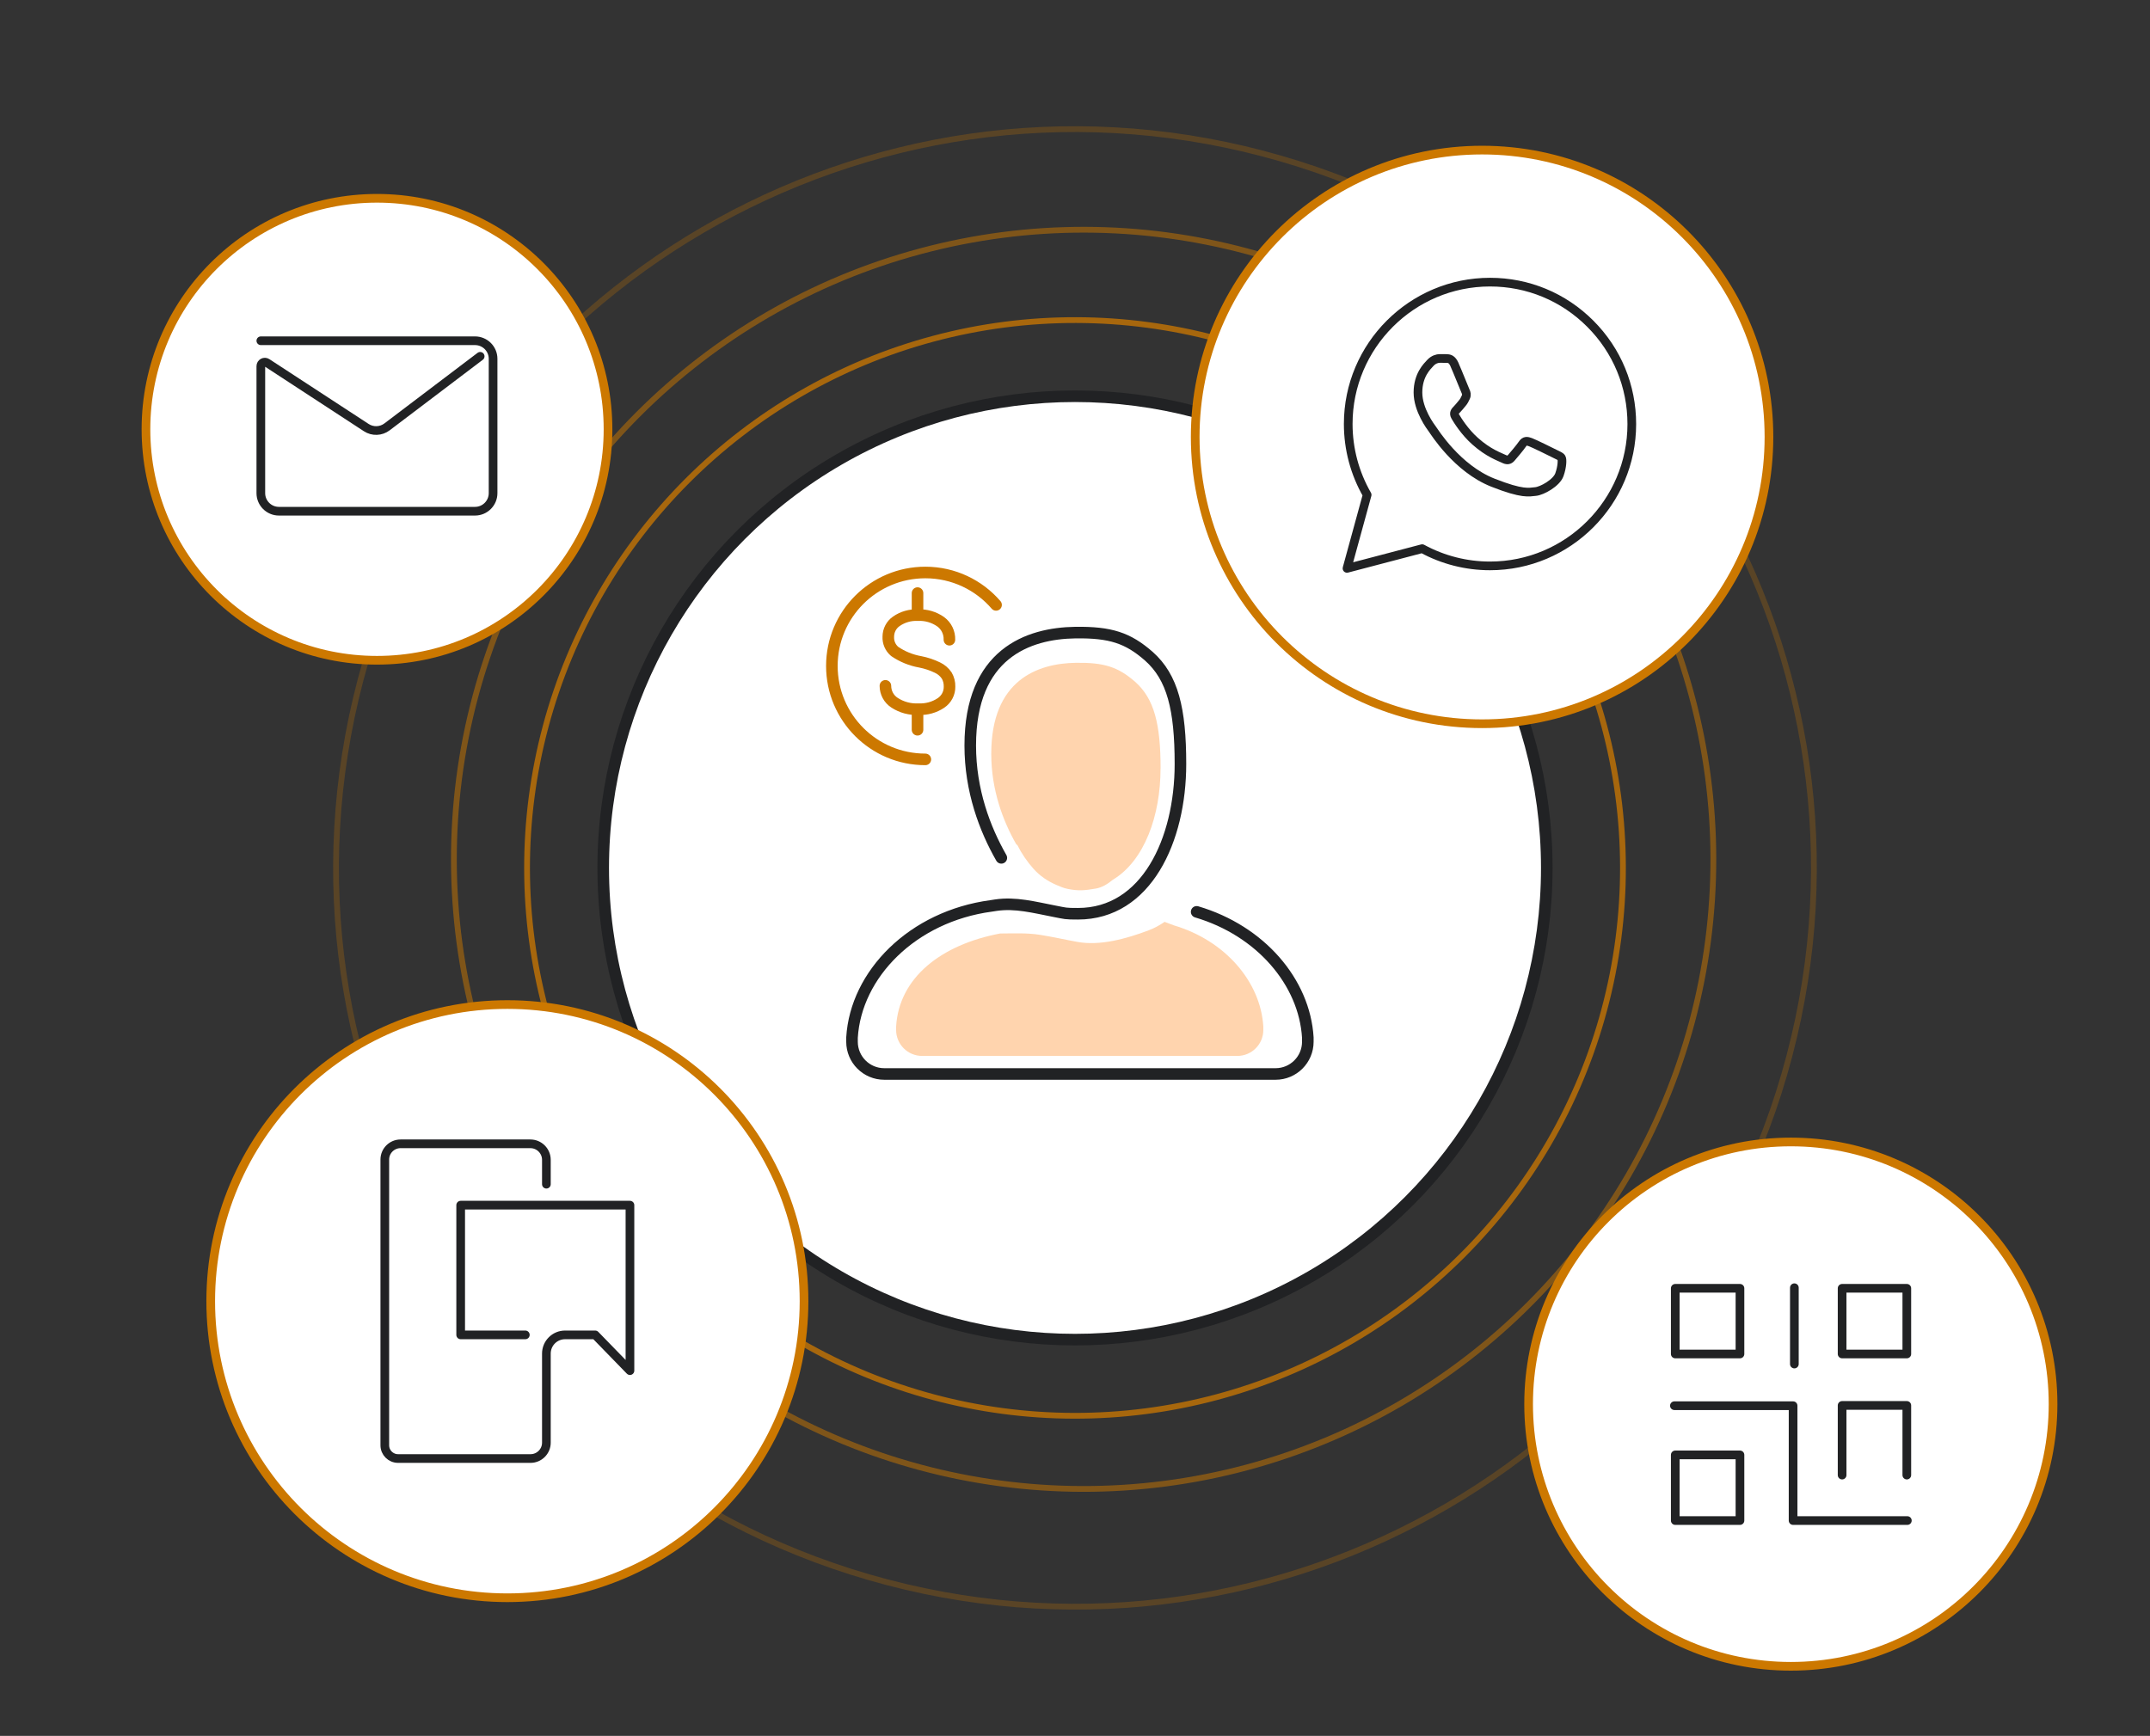 <?xml version="1.0" encoding="UTF-8"?><svg id="a" xmlns="http://www.w3.org/2000/svg" width="371.5" height="300" viewBox="0 0 371.5 300"><rect x="0" y="0" width="371.5" height="300" fill="#333333" stroke="none"/><path d="m218.21,26.54C150.03,8.62,80.22,49.36,62.29,117.54c-17.93,68.18,22.82,137.99,91,155.91,68.18,17.93,137.99-22.82,155.91-91,17.93-68.18-22.82-137.99-91-155.91Z" fill="none" opacity=".25" stroke="#cd7800" stroke-linecap="round" stroke-linejoin="round"/><circle cx="187.24" cy="148.51" r="108.81" transform="translate(-50.17 175.9) rotate(-45)" fill="none" opacity=".5" stroke="#cd7800" stroke-linecap="round" stroke-linejoin="round"/><circle cx="185.75" cy="150" r="94.68" transform="translate(-51.66 175.28) rotate(-45)" fill="none" opacity=".75" stroke="#cd7800" stroke-linecap="round" stroke-linejoin="round"/><circle cx="309.44" cy="242.67" r="45.31" fill="#fff" stroke="#cc7800" stroke-linecap="round" stroke-linejoin="round" stroke-width="1.5"/><circle cx="65.14" cy="74.19" r="39.92" fill="#fff" stroke="#cc7800" stroke-linecap="round" stroke-linejoin="round" stroke-width="1.5"/><circle cx="185.75" cy="150" r="81.52" fill="#fff" stroke="#212224" stroke-linecap="round" stroke-linejoin="round" stroke-width="2"/><circle cx="87.67" cy="224.87" r="51.26" fill="#fff" stroke="#cc7800" stroke-linecap="round" stroke-linejoin="round" stroke-width="1.5"/><circle cx="256.09" cy="75.51" r="49.57" fill="#fff" stroke="#cc7800" stroke-linecap="round" stroke-linejoin="round" stroke-width="1.5"/><path d="m45.07,58.89h37.01c1.72,0,3.12,1.4,3.12,3.12v23.22c0,1.72-1.4,3.12-3.12,3.12h-33.89c-1.72,0-3.12-1.4-3.12-3.12v-21.95c0-.55.61-.88,1.07-.58l17.15,11.2c1.1.72,2.54.67,3.59-.13l16.09-12.19" fill="none" stroke="#212224" stroke-linecap="round" stroke-linejoin="round" stroke-width="1.5"/><path d="m90.77,230.7h-11.17v-22.42h29.25v28.6l-6.01-6.18h-5.2c-1.78,0-3.23,1.44-3.23,3.23h0v15.4c0,1.51-1.23,2.74-2.74,2.74h-22.89c-1.26,0-2.29-1.02-2.29-2.29v-49.38c0-1.5,1.22-2.72,2.72-2.72h22.43c1.53,0,2.77,1.24,2.77,2.77v4.21" fill="none" stroke="#212224" stroke-linecap="round" stroke-linejoin="round" stroke-width="1.5"/><rect x="289.47" y="222.65" width="11.18" height="11.35" fill="none" stroke="#212224" stroke-linecap="round" stroke-linejoin="round" stroke-width="1.5"/><rect x="318.3" y="222.65" width="11.18" height="11.35" fill="none" stroke="#212224" stroke-linecap="round" stroke-linejoin="round" stroke-width="1.5"/><rect x="289.47" y="251.44" width="11.18" height="11.35" fill="none" stroke="#212224" stroke-linecap="round" stroke-linejoin="round" stroke-width="1.5"/><polyline points="318.3 254.93 318.3 242.89 329.48 242.89 329.48 254.93" fill="none" stroke="#212224" stroke-linecap="round" stroke-linejoin="round" stroke-width="1.5"/><polyline points="289.32 242.94 309.83 242.94 309.83 262.79 329.57 262.79" fill="none" stroke="#212224" stroke-linecap="round" stroke-linejoin="round" stroke-width="1.5"/><line x1="310.05" y1="222.55" x2="310.05" y2="235.74" fill="none" stroke="#212224" stroke-linecap="round" stroke-linejoin="round" stroke-width="1.5"/><path d="m232.75,98.22l3.48-12.7c-2.14-3.72-3.27-7.93-3.27-12.25,0-13.51,10.99-24.51,24.5-24.51,6.55,0,12.7,2.55,17.33,7.19,4.63,4.63,7.17,10.79,7.17,17.34,0,13.51-11,24.51-24.5,24.51,0,0,0,0,0,0h-.01c-4.1,0-8.13-1.03-11.71-2.98l-12.99,3.41Z" fill="none" stroke="#212224" stroke-linecap="round" stroke-linejoin="round" stroke-width="1.5"/><path d="m251.33,63.02c-.46-1.02-.94-1.04-1.38-1.06-.36-.01-.77-.01-1.17-.01s-1.07.16-1.63.77c-.56.61-2.14,2.09-2.14,5.11s2.19,5.93,2.5,6.34c.31.41,4.23,6.79,10.46,9.25,5.17,2.04,6.22,1.63,7.35,1.53,1.12-.1,3.62-1.48,4.13-2.91.51-1.43.51-2.66.36-2.91-.15-.26-.56-.41-1.18-.72-.61-.31-3.62-1.79-4.18-1.99-.56-.2-.97-.31-1.38.31-.41.61-1.58,1.99-1.94,2.4-.36.41-.71.46-1.33.15-.61-.31-2.59-.95-4.92-3.04-1.82-1.62-3.05-3.63-3.41-4.24-.36-.61-.04-.94.27-1.25.28-.27.61-.71.92-1.07.31-.36.41-.61.61-1.02.2-.41.1-.77-.05-1.07-.15-.31-1.34-3.33-1.89-4.55Z" fill="none" stroke="#212224" stroke-linecap="round" stroke-linejoin="round" stroke-width="1.5"/><path d="m159.89,131.24c-8.92,0-16.15-7.23-16.15-16.15s7.23-16.15,16.15-16.15c4.88,0,9.26,2.17,12.22,5.6" fill="#fff" stroke="#cc7800" stroke-linecap="round" stroke-linejoin="round" stroke-width="2"/><path d="m152.99,118.53c0,1.18.59,2.28,1.58,2.92,1.23.8,2.68,1.19,4.14,1.11,1.38.07,2.74-.31,3.88-1.07.94-.63,1.5-1.69,1.48-2.82.02-.68-.15-1.35-.49-1.93-.4-.59-.95-1.06-1.59-1.36-.95-.46-1.96-.8-3-1-1.57-.28-3.07-.89-4.39-1.79-.75-.63-1.16-1.57-1.11-2.55,0-1.07.52-2.07,1.4-2.67,1.08-.75,2.38-1.12,3.69-1.06,1.41-.07,2.81.33,3.97,1.15.98.72,1.54,1.88,1.5,3.1" fill="#fff" stroke="#cc7800" stroke-linecap="round" stroke-linejoin="round" stroke-width="2"/><polyline points="158.54 126.12 158.54 125.03 158.54 122.79" fill="#fff" stroke="#cc7800" stroke-linecap="round" stroke-linejoin="round" stroke-width="2"/><polyline points="158.54 105.84 158.54 104.38 158.54 102.5" fill="#fff" stroke="#cc7800" stroke-linecap="round" stroke-linejoin="round" stroke-width="2"/><path d="m200.54,132.83c0-7.68-1.1-12.07-4.39-14.99-2.93-2.56-5.34-3.36-10.24-3.29-6.58.09-14.63,2.93-14.63,15.73,0,6.25,2.03,11.62,4.32,15.63l.19.14c.74,1.47,1.66,2.83,2.79,4.1,1.1,1.23,2.47,2.16,3.98,2.8.68.29,1.21.53,1.91.67,1.94.39,2.96.27,4.91-.06.99-.17,2.01-.76,2.9-1.51,5.5-3.3,8.25-11.15,8.25-19.21Z" fill="#ffd4ae" stroke-width="0"/><path d="m202.8,159.91l-1.57-.59c-.85.58-1.74,1.08-2.72,1.45-3.86,1.46-8.42,2.74-12.36,2.01-2.16-.39-4.3-.88-6.46-1.22-2.27-.36-4.59-.24-6.88-.23-10.23,1.94-17.47,7.65-17.97,16.09v.58c0,2.48,2.01,4.49,4.49,4.49h54.47c2.48,0,4.49-2.01,4.49-4.49v-.58c-.46-7.73-6.58-14.87-15.47-17.5Z" fill="#ffd4ae" stroke-width="0"/><path d="m206.77,157.59c11.04,3.26,18.63,12.13,19.21,21.73v.72c0,3.08-2.5,5.57-5.57,5.57h-67.62c-3.08,0-5.57-2.5-5.57-5.57v-.72c.66-10.95,10.44-20.94,24.06-22.76l.78-.12c3.38-.51,6.69.38,10.05,1.03,2.08.4,1.89.45,4.15.45m0,0c11.81,0,17.71-12.71,17.71-25.88,0-9.54-1.36-14.98-5.45-18.62-3.63-3.18-6.63-4.17-12.71-4.09-8.17.12-18.16,3.63-18.16,19.52,0,7.77,2.52,14.43,5.37,19.41" fill="none" stroke="#212224" stroke-linecap="round" stroke-linejoin="round" stroke-width="2"/></svg>